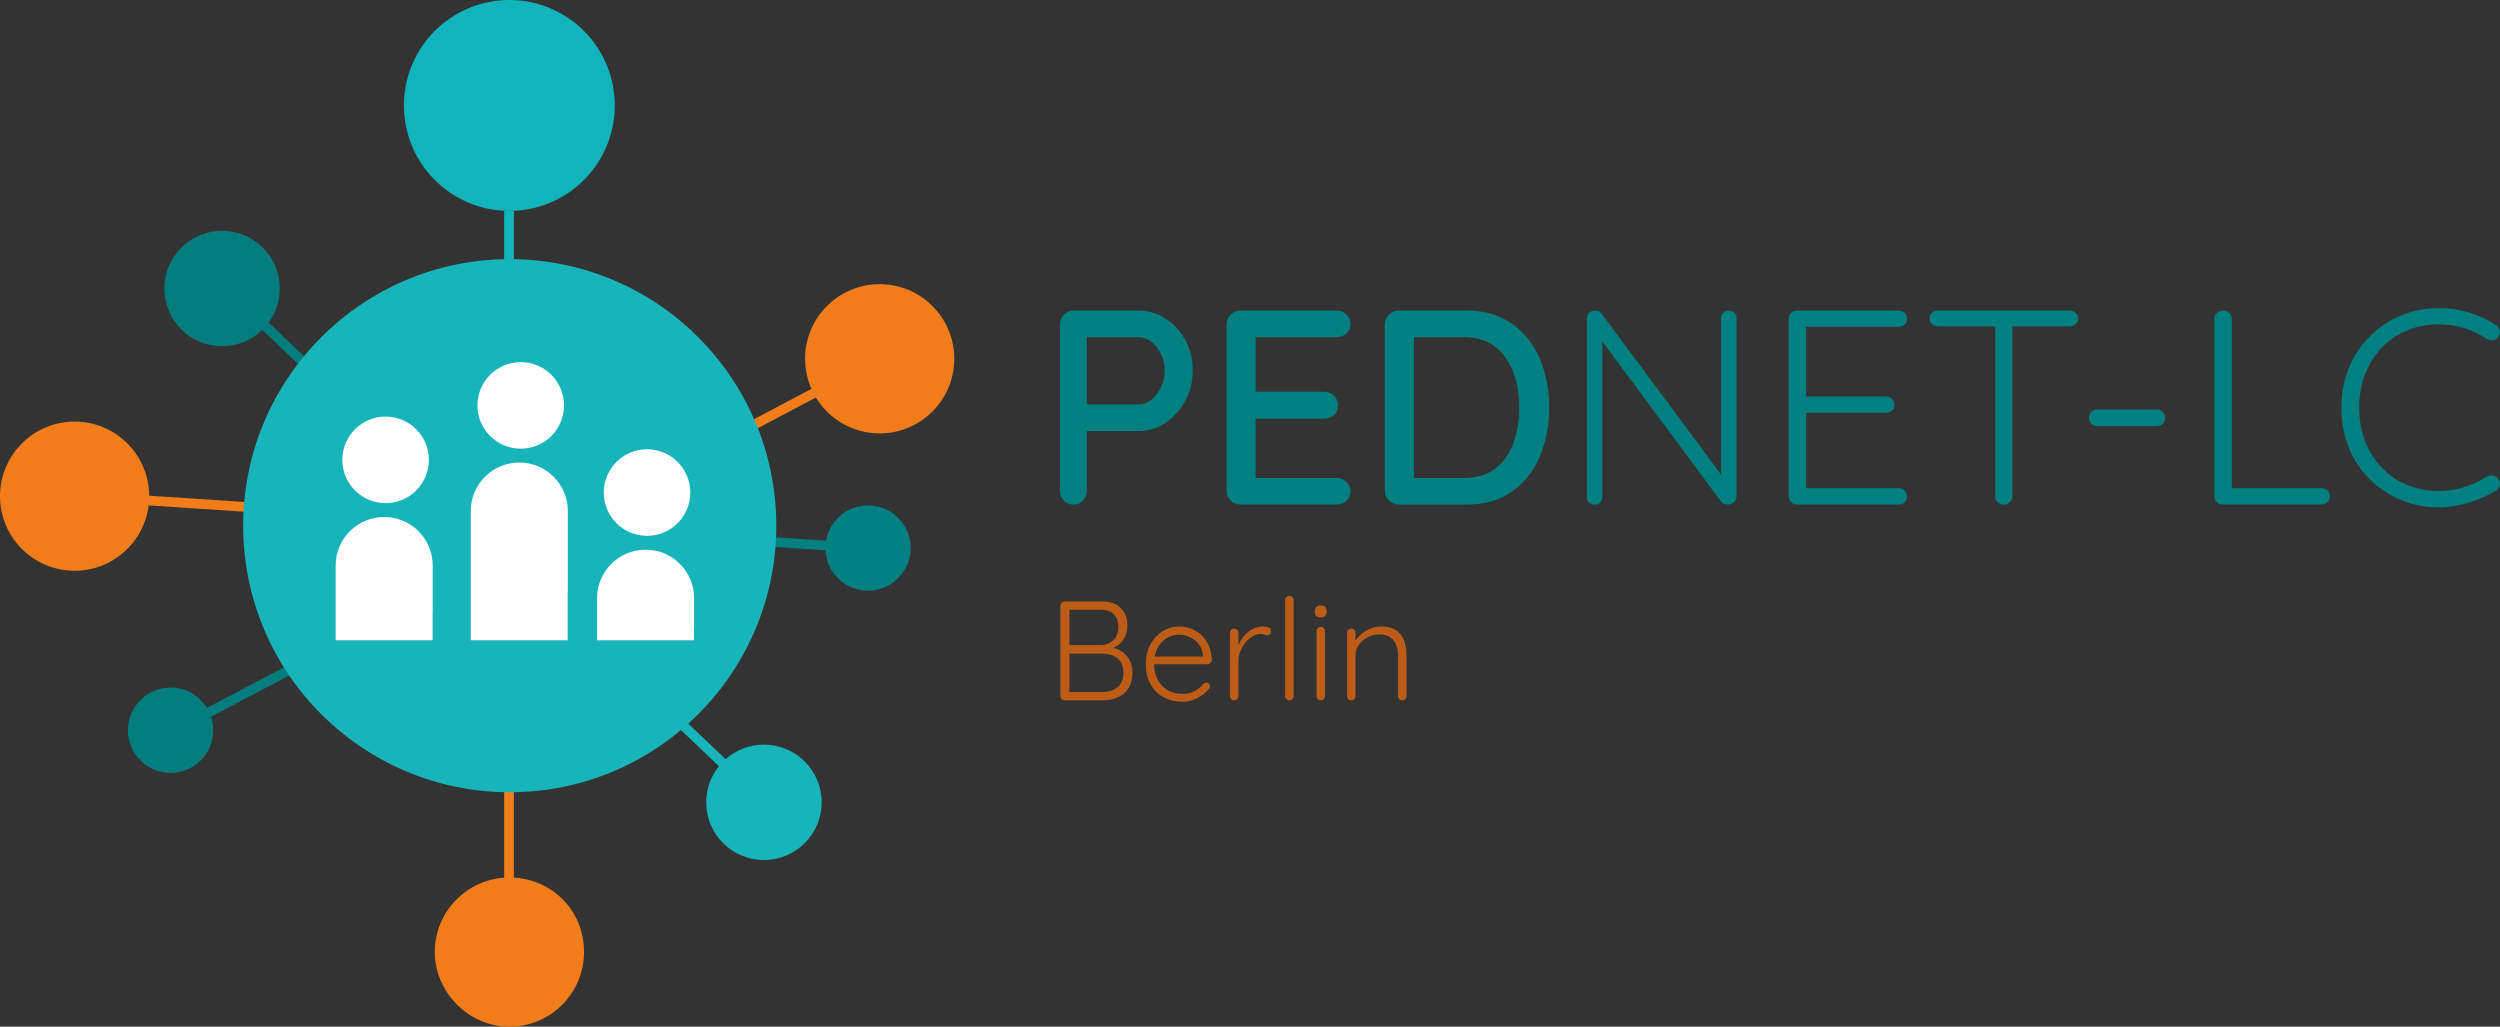 <?xml version="1.0" encoding="UTF-8"?> <svg xmlns="http://www.w3.org/2000/svg" id="Ebene_2" viewBox="0 0 1061.78 436.04"><rect x="0" y="0" width="1061.78" height="436.04" fill="#333333" stroke="none"/><defs><style> .cls-1 { fill: #bd5c17; } .cls-2 { fill: #008081; } .cls-3 { fill: #17b4ba; } .cls-4 { fill: #fff; } .cls-5 { fill: #11b4ba; } .cls-6 { fill: #027d7d; } .cls-7 { fill: #f07d1a; } </style></defs><g id="Ebene_2-2" data-name="Ebene_2"><g><g><g><polygon class="cls-5" points="214.12 331.27 218.25 331.27 218.25 89.56 216.33 89.56 214.12 89.56 214.12 331.27"></polygon><circle class="cls-5" cx="216.33" cy="44.78" r="44.78" transform="translate(-4.5 50.9) rotate(-13.28)"></circle></g><path class="cls-7" d="M264.05,223.85l-200.69-13.33c-.11-17.41-14.25-31.48-31.68-31.48S0,193.23,0,210.72s14.19,31.69,31.69,31.69c16.17,0,29.51-12.12,31.44-27.77l200.66,13.33.27-4.11Z"></path><path class="cls-7" d="M373.62,120.69c-17.5,0-31.69,14.19-31.69,31.69,0,4.55.97,8.87,2.69,12.78l-205.14,108.28,1.92,3.65,205.12-108.26c5.56,9.14,15.61,15.24,27.09,15.24,17.5,0,31.69-14.19,31.69-31.69s-14.19-31.69-31.69-31.69Z"></path><path class="cls-6" d="M266.9,282.4L114.09,137c2.97-4.06,4.73-9.06,4.73-14.47,0-13.54-10.97-24.51-24.51-24.51s-24.51,10.97-24.51,24.51,10.97,24.51,24.51,24.51c6.64,0,12.66-2.64,17.07-6.93l152.68,145.28,2.84-2.99Z"></path><path class="cls-2" d="M368.66,214.65c-8.93,0-16.33,6.47-17.83,14.97l-201.21-13.36-.27,4.11,201.24,13.37c.5,9.56,8.39,17.16,18.07,17.16s18.12-8.11,18.12-18.12-8.11-18.12-18.12-18.12Z"></path><path class="cls-6" d="M290.51,198.39l-1.92-3.65-200.71,105.93c-3.19-5.18-8.9-8.65-15.43-8.65-10.01,0-18.12,8.11-18.12,18.12s8.11,18.12,18.12,18.12,18.12-8.11,18.12-18.12c0-2.01-.34-3.93-.94-5.73l200.88-106.02Z"></path><path class="cls-3" d="M324.45,316.25c-6.25,0-11.94,2.34-16.27,6.18l-137.57-130.9-2.84,2.99,137.57,130.9c-3.38,4.2-5.4,9.53-5.4,15.34,0,13.54,10.97,24.51,24.51,24.51s24.51-10.97,24.51-24.51-10.97-24.51-24.51-24.51Z"></path><path class="cls-7" d="M218.25,372.73v-240.88h-4.12v240.91c-16.47,1.14-29.48,14.84-29.48,31.6s14.19,31.69,31.69,31.69,31.69-14.19,31.69-31.69-13.16-30.63-29.77-31.62Z"></path><circle class="cls-3" cx="216.49" cy="223.27" r="113.21"></circle><g><circle class="cls-4" cx="163.77" cy="195.31" r="18.38"></circle><path class="cls-4" d="M183.78,240.19c0-11.38-9.23-20.61-20.61-20.61s-20.61,9.23-20.61,20.61v31.75h41.16v-10.85c.02-.34.05-.68.05-1.03v-19.87Z"></path></g><g><circle class="cls-4" cx="274.8" cy="209.19" r="18.38"></circle><path class="cls-4" d="M294.8,254.07c0-11.38-9.23-20.61-20.61-20.61s-20.61,9.23-20.61,20.61v17.87h41.16v-4.68c.02-.34.05-.68.05-1.03v-12.16Z"></path></g><g><circle class="cls-4" cx="221.16" cy="172.18" r="18.38"></circle><path class="cls-4" d="M241.16,217.06c0-11.38-9.23-20.61-20.61-20.61s-20.61,9.23-20.61,20.61v54.88h41.16v-20.1c.02-.34.05-.68.05-1.03v-33.75Z"></path></g></g><g><path class="cls-2" d="M483.37,131.89c4.16,0,8.01,1.12,11.54,3.35,3.53,2.24,6.36,5.28,8.48,9.12,2.12,3.85,3.18,8.16,3.18,12.95s-1.06,9.12-3.18,13.01c-2.12,3.88-4.94,6.99-8.48,9.3-3.53,2.32-7.38,3.47-11.54,3.47h-22.72l.94-1.88v27.08c0,1.72-.53,3.16-1.59,4.3-1.06,1.14-2.45,1.71-4.18,1.71s-3-.57-4.06-1.71c-1.06-1.14-1.59-2.57-1.59-4.3v-70.4c0-1.72.59-3.16,1.77-4.3,1.18-1.14,2.59-1.71,4.24-1.71h27.19ZM483.37,171.8c2.04,0,3.9-.67,5.59-2s3.06-3.1,4.12-5.3c1.06-2.19,1.59-4.59,1.59-7.18s-.53-4.95-1.59-7.07c-1.06-2.12-2.43-3.83-4.12-5.12s-3.55-1.94-5.59-1.94h-22.96l1.18-1.77v31.9l-1.06-1.53h22.84Z"></path><path class="cls-2" d="M526.93,131.89h40.73c1.65,0,3.04.55,4.18,1.65,1.14,1.1,1.71,2.47,1.71,4.12s-.57,2.99-1.71,4c-1.14,1.02-2.53,1.53-4.18,1.53h-35.55l1.18-2v26.37l-1.06-1.18h30.14c1.65,0,3.04.55,4.18,1.65,1.14,1.1,1.71,2.51,1.71,4.24s-.57,2.99-1.71,4c-1.14,1.02-2.53,1.53-4.18,1.53h-29.9l.82-1.06v27.19l-.82-.94h35.2c1.65,0,3.04.57,4.18,1.71,1.14,1.14,1.71,2.45,1.71,3.94,0,1.65-.57,3-1.71,4.06s-2.53,1.59-4.18,1.59h-40.73c-1.65,0-3.06-.57-4.24-1.71-1.18-1.14-1.77-2.57-1.77-4.3v-70.4c0-1.72.59-3.16,1.77-4.3,1.18-1.14,2.59-1.71,4.24-1.71Z"></path><path class="cls-2" d="M622.88,131.89c5.73,0,10.79,1.08,15.19,3.24,4.39,2.16,8.06,5.14,11.01,8.95,2.94,3.81,5.16,8.2,6.65,13.19,1.49,4.99,2.24,10.26,2.24,15.83,0,7.61-1.34,14.54-4,20.78-2.67,6.24-6.59,11.2-11.77,14.89-5.18,3.69-11.62,5.53-19.31,5.53h-28.73c-1.65,0-3.06-.57-4.24-1.71-1.18-1.14-1.77-2.57-1.77-4.3v-70.4c0-1.72.59-3.16,1.77-4.3,1.18-1.14,2.59-1.71,4.24-1.71h28.73ZM621.7,202.99c5.57,0,10.08-1.37,13.54-4.12,3.45-2.75,5.98-6.38,7.59-10.89,1.61-4.51,2.41-9.48,2.41-14.89,0-4-.45-7.79-1.36-11.36-.9-3.57-2.31-6.75-4.24-9.54s-4.35-4.99-7.3-6.59c-2.94-1.61-6.5-2.41-10.65-2.41h-22.25l1.06-1.06v62.04l-.71-1.18h21.9Z"></path><path class="cls-2" d="M734.24,131.89c1.02,0,1.83.31,2.41.94.59.63.88,1.41.88,2.36v75.34c0,1.18-.37,2.1-1.12,2.77s-1.59,1-2.53,1c-.47,0-.98-.1-1.53-.29-.55-.2-.98-.49-1.3-.88l-52.5-70.75,2-1.06v69.81c0,.86-.31,1.61-.94,2.24-.63.63-1.41.94-2.36.94-1.02,0-1.83-.31-2.41-.94s-.88-1.37-.88-2.24v-75.7c0-1.18.35-2.06,1.06-2.65s1.49-.88,2.36-.88c.47,0,.98.1,1.53.29.55.2.98.53,1.3,1l51.92,69.93-1.18,2.12v-70.05c0-.94.33-1.72,1-2.36.67-.63,1.43-.94,2.3-.94Z"></path><path class="cls-2" d="M763.2,131.89h43.21c.94,0,1.77.33,2.47,1,.71.67,1.06,1.51,1.06,2.53s-.35,1.85-1.06,2.47c-.7.63-1.53.94-2.47.94h-40.5l1.18-2v33.08l-1.3-1.53h35.32c.94,0,1.77.35,2.47,1.06.7.71,1.06,1.53,1.06,2.47,0,1.02-.36,1.84-1.06,2.47-.71.63-1.53.94-2.47.94h-35.08l1.06-1.18v33.9l-.59-.71h39.91c.94,0,1.77.36,2.47,1.06s1.06,1.53,1.06,2.47c0,1.02-.35,1.85-1.06,2.47-.7.63-1.53.94-2.47.94h-43.21c-.94,0-1.77-.35-2.47-1.06-.7-.71-1.06-1.53-1.06-2.47v-75.34c0-.94.36-1.77,1.06-2.47s1.53-1.06,2.47-1.06Z"></path><path class="cls-2" d="M823,138.6c-.94,0-1.77-.31-2.47-.94-.7-.63-1.06-1.45-1.06-2.47,0-.94.36-1.72,1.06-2.36.71-.63,1.53-.94,2.47-.94h56.04c.94,0,1.77.31,2.47.94.7.63,1.06,1.45,1.06,2.47s-.36,1.82-1.06,2.41c-.71.59-1.53.88-2.47.88h-56.04ZM851.02,214.3c-1.1,0-1.98-.35-2.65-1.06-.67-.71-1-1.53-1-2.47v-74.99h7.3v74.99c0,.94-.35,1.77-1.06,2.47s-1.57,1.06-2.59,1.06Z"></path><path class="cls-2" d="M890.63,180.98c-.94,0-1.75-.36-2.41-1.06-.67-.71-1-1.57-1-2.59,0-.94.33-1.75,1-2.41s1.47-1,2.41-1h25.43c.94,0,1.77.36,2.47,1.06.71.71,1.06,1.57,1.06,2.59,0,.94-.35,1.75-1.06,2.41-.71.67-1.53,1-2.47,1h-25.43Z"></path><path class="cls-2" d="M986.02,207.35c.94,0,1.77.33,2.47,1,.71.67,1.06,1.47,1.06,2.41,0,1.02-.35,1.87-1.06,2.53s-1.53,1-2.47,1h-42.03c-1.02,0-1.86-.35-2.53-1.06-.67-.71-1-1.53-1-2.47v-75.34c0-.94.35-1.77,1.06-2.47.71-.71,1.61-1.06,2.71-1.06.94,0,1.78.35,2.53,1.06.74.7,1.12,1.53,1.12,2.47v73.93l-2.24-2h40.38Z"></path><path class="cls-2" d="M1060.01,138.01c.94.63,1.49,1.43,1.65,2.41.16.98-.08,1.94-.7,2.88-.55.71-1.26,1.1-2.12,1.18-.86.08-1.69-.08-2.47-.47-2.99-1.96-6.18-3.49-9.59-4.59-3.41-1.1-7.09-1.65-11.01-1.65-4.79,0-9.24.85-13.36,2.53s-7.71,4.12-10.77,7.3c-3.06,3.18-5.43,6.93-7.12,11.24-1.69,4.32-2.53,9.06-2.53,14.25s.86,10.18,2.59,14.54c1.73,4.35,4.14,8.1,7.24,11.24,3.1,3.14,6.69,5.53,10.77,7.18,4.08,1.65,8.48,2.47,13.18,2.47,3.85,0,7.48-.55,10.89-1.65,3.41-1.1,6.61-2.59,9.59-4.47.78-.47,1.63-.65,2.53-.53.9.12,1.63.57,2.18,1.36.7.86.96,1.78.76,2.77s-.72,1.75-1.59,2.3c-1.96,1.25-4.28,2.43-6.95,3.53-2.67,1.1-5.49,1.99-8.48,2.65-2.98.67-5.96,1-8.95,1-5.65,0-10.95-1.02-15.89-3.06-4.94-2.04-9.34-4.92-13.18-8.65-3.85-3.73-6.85-8.18-9.01-13.36-2.16-5.18-3.24-10.95-3.24-17.3s1.06-11.75,3.18-16.89c2.12-5.14,5.06-9.59,8.83-13.36,3.77-3.77,8.16-6.71,13.19-8.83,5.02-2.12,10.4-3.18,16.13-3.18,4.47,0,8.79.63,12.95,1.88,4.16,1.26,7.93,3.02,11.3,5.3Z"></path></g><g><path class="cls-1" d="M468.06,255.45c3.36,0,5.99.91,7.89,2.73,1.9,1.82,2.85,4.35,2.85,7.59,0,1.68-.36,3.28-1.08,4.8-.72,1.52-1.78,2.75-3.18,3.69-1.4.94-3.14,1.47-5.22,1.59l-.24-1.2c1.48,0,2.93.21,4.35.63,1.42.42,2.69,1.09,3.81,2.01,1.12.92,2.02,2.07,2.7,3.45.68,1.38,1.02,3.05,1.02,5.01,0,2.08-.35,3.87-1.05,5.37-.7,1.5-1.64,2.71-2.82,3.63-1.18.92-2.53,1.6-4.05,2.04-1.52.44-3.1.66-4.74.66h-16.14c-.48,0-.9-.18-1.26-.54-.36-.36-.54-.78-.54-1.26v-38.4c0-.48.18-.9.54-1.26.36-.36.78-.54,1.26-.54h15.9ZM467.58,258.99h-14.1l.72-1.08v16.98l-.66-.9h14.04c2.08-.04,3.83-.72,5.25-2.04,1.42-1.32,2.13-3.28,2.13-5.88,0-2.2-.64-3.93-1.92-5.19-1.28-1.26-3.1-1.89-5.46-1.89ZM468,277.59h-14.1l.3-.36v17.22l-.36-.54h14.28c2.56,0,4.7-.65,6.42-1.95,1.72-1.3,2.58-3.37,2.58-6.21,0-2-.42-3.6-1.26-4.8-.84-1.2-1.96-2.06-3.36-2.58-1.4-.52-2.9-.78-4.5-.78Z"></path><path class="cls-1" d="M502.32,298.05c-3.08,0-5.8-.66-8.16-1.98-2.36-1.32-4.2-3.16-5.52-5.52-1.32-2.36-1.98-5.12-1.98-8.28,0-3.4.67-6.3,2.01-8.7,1.34-2.4,3.08-4.25,5.22-5.55,2.14-1.3,4.41-1.95,6.81-1.95,1.76,0,3.47.31,5.13.93,1.66.62,3.14,1.54,4.44,2.76,1.3,1.22,2.34,2.71,3.12,4.47.78,1.76,1.21,3.8,1.29,6.12-.04.48-.24.89-.6,1.23-.36.34-.78.51-1.26.51h-24.06l-.72-3.24h23.64l-.78.72v-1.2c-.16-1.88-.76-3.48-1.8-4.8-1.04-1.32-2.3-2.32-3.78-3-1.48-.68-3.02-1.02-4.62-1.02-1.2,0-2.43.24-3.69.72-1.26.48-2.4,1.23-3.42,2.25s-1.85,2.32-2.49,3.9c-.64,1.58-.96,3.45-.96,5.61,0,2.36.48,4.5,1.44,6.42s2.35,3.44,4.17,4.56c1.82,1.12,3.99,1.68,6.51,1.68,1.4,0,2.66-.2,3.78-.6,1.12-.4,2.1-.93,2.94-1.59.84-.66,1.54-1.35,2.1-2.07.44-.36.88-.54,1.32-.54.4,0,.75.16,1.05.48.3.32.45.68.45,1.08,0,.48-.2.9-.6,1.26-1.2,1.44-2.76,2.69-4.68,3.75-1.92,1.06-4.02,1.59-6.3,1.59Z"></path><path class="cls-1" d="M524.16,297.45c-.56,0-1-.18-1.32-.54-.32-.36-.48-.78-.48-1.26v-26.88c0-.48.17-.9.51-1.26.34-.36.77-.54,1.29-.54s.95.18,1.29.54c.34.36.51.78.51,1.26v9l-.9.18c.12-1.4.47-2.79,1.05-4.17.58-1.38,1.37-2.65,2.37-3.81,1-1.16,2.19-2.1,3.57-2.82,1.38-.72,2.93-1.08,4.65-1.08.72,0,1.42.15,2.1.45.68.3,1.02.79,1.02,1.47,0,.6-.16,1.06-.48,1.38-.32.32-.7.48-1.14.48-.36,0-.75-.1-1.17-.3-.42-.2-.97-.3-1.65-.3-1.12,0-2.24.33-3.36.99-1.12.66-2.14,1.55-3.06,2.67-.92,1.12-1.65,2.37-2.19,3.75s-.81,2.77-.81,4.17v14.82c0,.48-.18.9-.54,1.26-.36.36-.78.54-1.26.54Z"></path><path class="cls-1" d="M549.42,295.65c0,.48-.18.9-.54,1.26-.36.36-.78.54-1.26.54-.52,0-.95-.18-1.29-.54-.34-.36-.51-.78-.51-1.26v-40.8c0-.48.18-.9.54-1.26.36-.36.78-.54,1.26-.54.52,0,.95.18,1.29.54.34.36.51.78.51,1.26v40.8Z"></path><path class="cls-1" d="M560.94,262.23c-.84,0-1.47-.19-1.89-.57-.42-.38-.63-.93-.63-1.65v-.6c0-.72.23-1.27.69-1.65.46-.38,1.09-.57,1.89-.57.76,0,1.35.19,1.77.57.42.38.63.93.63,1.65v.6c0,.72-.21,1.27-.63,1.65-.42.38-1.03.57-1.83.57ZM562.74,295.65c0,.48-.18.9-.54,1.26-.36.36-.78.54-1.26.54-.52,0-.95-.18-1.29-.54-.34-.36-.51-.78-.51-1.26v-27.6c0-.48.17-.9.51-1.26.34-.36.77-.54,1.29-.54s.95.18,1.29.54c.34.36.51.78.51,1.26v27.6Z"></path><path class="cls-1" d="M586.56,266.07c2.64,0,4.75.53,6.33,1.59,1.58,1.06,2.72,2.5,3.42,4.32.7,1.82,1.05,3.83,1.05,6.03v17.64c0,.48-.18.9-.54,1.26s-.78.54-1.26.54c-.56,0-1-.18-1.32-.54-.32-.36-.48-.78-.48-1.26v-17.46c0-1.6-.26-3.06-.78-4.38-.52-1.32-1.37-2.38-2.55-3.18-1.18-.8-2.73-1.2-4.65-1.2-1.72,0-3.35.4-4.89,1.2-1.54.8-2.79,1.86-3.75,3.18-.96,1.32-1.44,2.78-1.44,4.38v17.46c0,.48-.18.9-.54,1.26-.36.36-.78.54-1.26.54-.56,0-1-.18-1.32-.54-.32-.36-.48-.78-.48-1.26v-26.88c0-.48.17-.9.51-1.26.34-.36.77-.54,1.29-.54s.95.18,1.29.54c.34.36.51.78.51,1.26v5.04l-1.38,2.16c.08-1.28.49-2.51,1.23-3.69.74-1.18,1.69-2.24,2.85-3.18,1.16-.94,2.45-1.68,3.87-2.22,1.42-.54,2.85-.81,4.29-.81Z"></path></g></g></g></svg> 